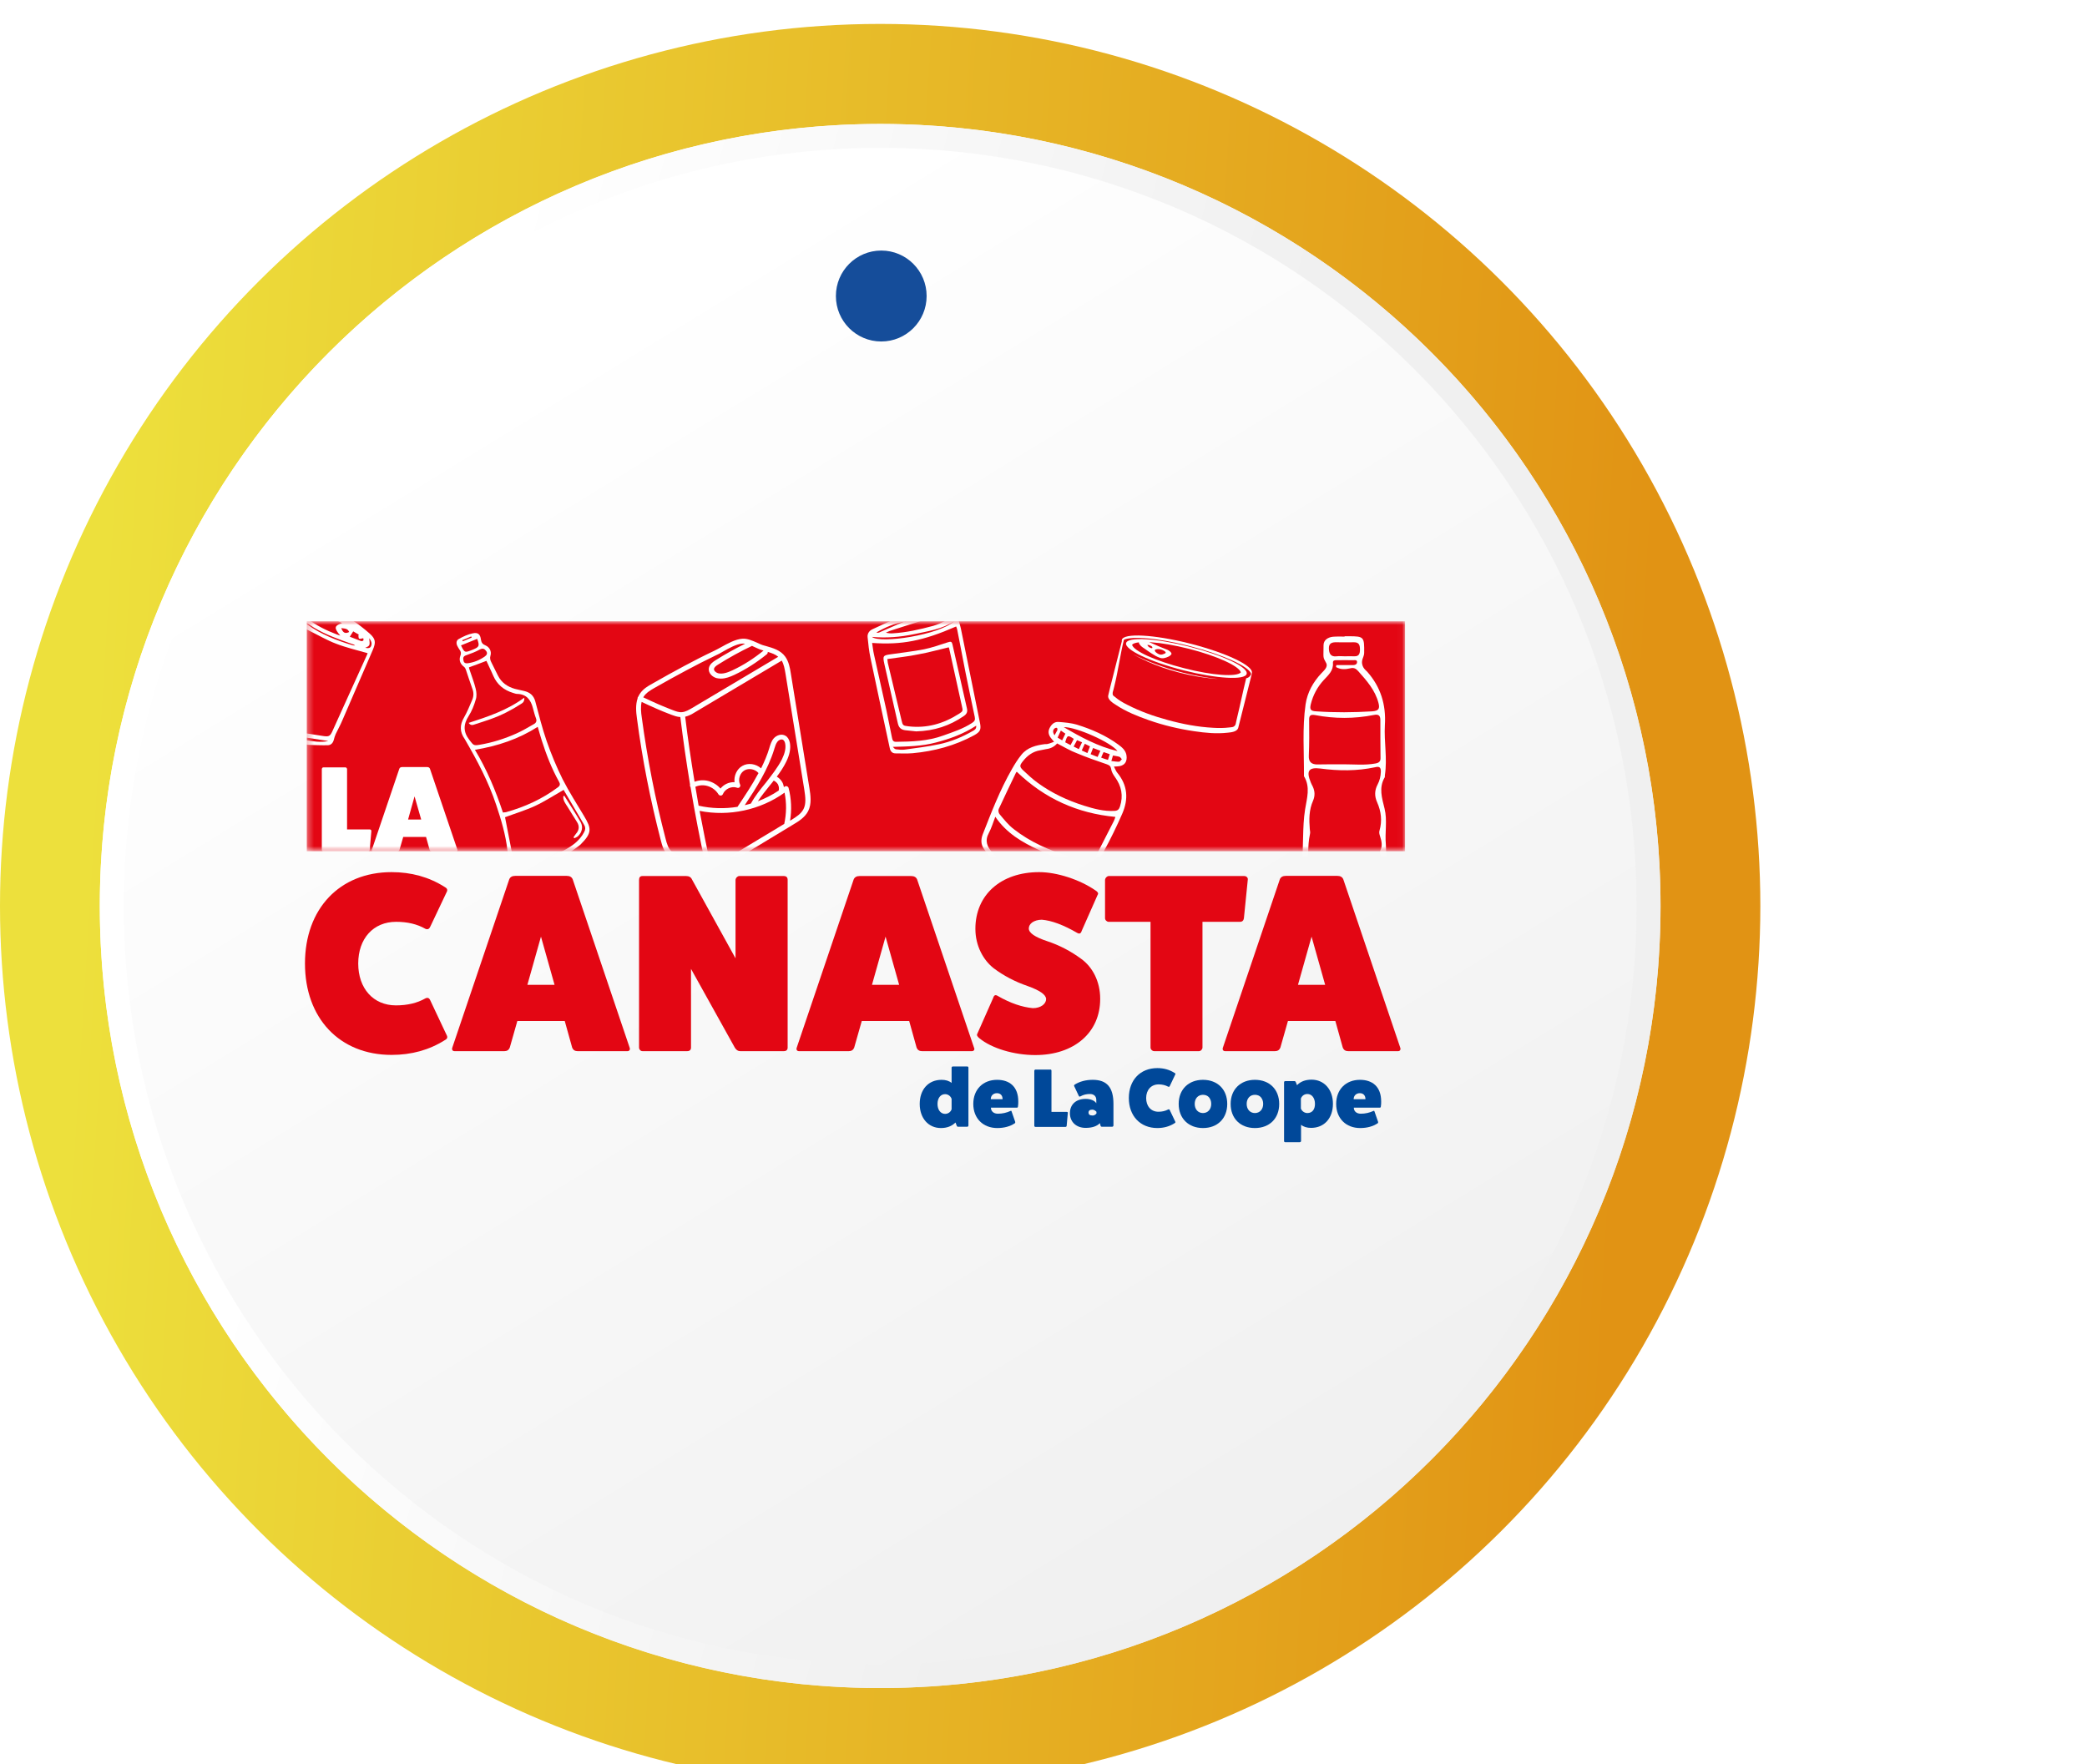 <svg width="349" height="295" viewBox="0 0 349 295" fill="none" xmlns="http://www.w3.org/2000/svg">
<g filter="url(#filter0_i_245_1301)">
<ellipse cx="147.187" cy="147.5" rx="147.5" ry="147.187" transform="rotate(-90 147.187 147.5)" fill="url(#paint0_linear_245_1301)"/>
</g>
<g filter="url(#filter1_d_245_1301)">
<ellipse cx="147.187" cy="147.5" rx="130.773" ry="130.496" transform="rotate(-90 147.187 147.5)" fill="url(#paint1_linear_245_1301)"/>
<path d="M147.187 18.727C218.149 18.727 275.683 76.376 275.683 147.5C275.683 218.623 218.149 276.273 147.187 276.273C76.225 276.273 18.691 218.623 18.691 147.5C18.691 76.376 76.225 18.727 147.187 18.727Z" stroke="url(#paint2_linear_245_1301)" stroke-width="4"/>
</g>
<path d="M148.887 49.5L151.922 49.5" stroke="#EDE03C" stroke-width="2"/>
<ellipse cx="147.369" cy="49.5" rx="7.587" ry="7.603" fill="#154D9A"/>
<g clip-path="url(#clip0_245_1301)">
<path d="M159.321 178.334H161.757C161.866 178.334 161.947 178.415 161.947 178.524V188.194C161.947 188.303 161.866 188.412 161.757 188.412H160.188C160.106 188.412 160.025 188.358 159.971 188.194L159.782 187.704C159.186 188.303 158.374 188.63 157.346 188.63C155.261 188.63 153.8 186.996 153.8 184.599C153.8 182.202 155.234 180.567 157.454 180.567C158.13 180.567 158.699 180.731 159.132 181.085V178.524C159.132 178.443 159.213 178.334 159.321 178.334ZM158.049 182.964C157.291 182.964 156.777 183.618 156.777 184.599C156.777 185.579 157.291 186.26 158.049 186.26C158.536 186.26 158.97 185.961 159.132 185.498V183.754C158.97 183.264 158.509 182.964 158.049 182.964Z" fill="#004899"/>
<path d="M169.688 187.84C168.903 188.358 167.929 188.63 166.765 188.63C164.41 188.63 162.759 187.023 162.759 184.599C162.759 182.174 164.383 180.567 166.738 180.567C168.822 180.567 170.283 181.711 170.283 184.19C170.283 184.462 170.283 184.735 170.229 185.035C170.229 185.171 170.148 185.225 170.013 185.225H165.709C165.709 185.824 166.169 186.233 166.873 186.233C167.631 186.233 168.335 186.07 168.984 185.77C169.011 185.77 169.038 185.743 169.065 185.743C169.119 185.743 169.147 185.77 169.174 185.879L169.769 187.595C169.796 187.731 169.769 187.786 169.688 187.84ZM165.682 183.809H167.658C167.658 183.182 167.306 182.801 166.711 182.801C166.115 182.801 165.682 183.209 165.682 183.809Z" fill="#004899"/>
<path d="M175.832 179.042V185.933H178.403C178.512 185.933 178.593 185.988 178.566 186.124L178.376 188.249C178.349 188.385 178.295 188.439 178.16 188.439H173.152C173.044 188.439 172.963 188.358 172.963 188.249V179.069C172.963 178.96 173.044 178.851 173.152 178.851H175.615C175.724 178.824 175.832 178.906 175.832 179.042Z" fill="#004899"/>
<path d="M179.73 181.357C180.569 180.84 181.57 180.567 182.734 180.567C185.116 180.567 186.198 181.847 186.198 184.599V188.194C186.198 188.303 186.117 188.412 185.982 188.412H184.25C184.141 188.412 184.033 188.331 184.033 188.194L183.925 187.813C183.438 188.331 182.626 188.603 181.543 188.603C179.946 188.603 178.89 187.568 178.918 186.097C178.945 184.653 179.973 183.754 181.543 183.754C182.355 183.754 183.059 184.027 183.329 184.49V183.918C183.329 183.318 182.923 182.937 182.274 182.937C181.678 182.937 181.191 183.046 180.65 183.346C180.542 183.4 180.46 183.373 180.406 183.264L179.621 181.602C179.594 181.521 179.621 181.439 179.73 181.357ZM183.356 186.206V185.906C183.14 185.688 182.896 185.552 182.68 185.552C182.22 185.552 182.03 185.743 182.03 186.042C182.03 186.342 182.22 186.533 182.68 186.533C182.896 186.56 183.14 186.451 183.356 186.206Z" fill="#004899"/>
<path d="M193.534 188.63C190.692 188.63 188.771 186.614 188.771 183.618C188.771 180.622 190.665 178.606 193.534 178.606C194.617 178.606 195.591 178.878 196.43 179.423C196.566 179.478 196.593 179.559 196.539 179.668L195.618 181.602C195.564 181.739 195.483 181.766 195.348 181.711C194.888 181.466 194.373 181.33 193.751 181.33C192.506 181.33 191.667 182.256 191.667 183.618C191.667 184.98 192.479 185.906 193.724 185.906C194.346 185.906 194.888 185.77 195.348 185.525C195.456 185.47 195.564 185.498 195.618 185.634L196.539 187.568C196.593 187.677 196.539 187.759 196.43 187.813C195.591 188.358 194.617 188.63 193.534 188.63Z" fill="#004899"/>
<path d="M197.106 184.599C197.106 182.174 198.758 180.567 201.166 180.567C203.602 180.567 205.226 182.174 205.226 184.599C205.226 187.023 203.602 188.63 201.166 188.63C198.758 188.63 197.106 187.023 197.106 184.599ZM202.168 183.482C201.924 183.209 201.572 183.073 201.166 183.073C200.354 183.073 199.786 183.673 199.786 184.599C199.786 185.498 200.354 186.124 201.166 186.124C201.978 186.124 202.547 185.498 202.547 184.599C202.547 184.136 202.412 183.781 202.168 183.482Z" fill="#004899"/>
<path d="M205.795 184.599C205.795 182.174 207.446 180.567 209.855 180.567C212.291 180.567 213.915 182.174 213.915 184.599C213.915 187.023 212.291 188.63 209.855 188.63C207.419 188.63 205.795 187.023 205.795 184.599ZM210.856 183.482C210.613 183.209 210.261 183.073 209.855 183.073C209.043 183.073 208.475 183.673 208.475 184.599C208.475 185.498 209.043 186.124 209.855 186.124C210.667 186.124 211.235 185.498 211.235 184.599C211.235 184.136 211.1 183.781 210.856 183.482Z" fill="#004899"/>
<path d="M216.703 180.976L216.893 181.466C217.461 180.867 218.273 180.54 219.329 180.54C221.413 180.54 222.902 182.174 222.902 184.571C222.902 186.969 221.467 188.603 219.248 188.603C218.571 188.603 218.003 188.439 217.57 188.085V190.809C217.57 190.891 217.461 191 217.353 191H214.917C214.809 191 214.728 190.918 214.728 190.809V180.976C214.728 180.867 214.809 180.785 214.917 180.785H216.487C216.568 180.758 216.622 180.84 216.703 180.976ZM218.625 186.124C219.437 186.124 219.897 185.525 219.897 184.599C219.897 183.618 219.383 182.937 218.625 182.937C218.138 182.937 217.705 183.237 217.542 183.7V185.361C217.705 185.824 218.165 186.124 218.625 186.124Z" fill="#004899"/>
<path d="M230.371 187.84C229.587 188.358 228.612 188.63 227.448 188.63C225.093 188.63 223.442 187.023 223.442 184.599C223.442 182.174 225.066 180.567 227.421 180.567C229.505 180.567 230.967 181.711 230.967 184.19C230.967 184.462 230.967 184.735 230.913 185.035C230.913 185.171 230.832 185.225 230.696 185.225H226.393C226.393 185.824 226.853 186.233 227.557 186.233C228.314 186.233 229.018 186.07 229.668 185.77C229.695 185.77 229.722 185.743 229.749 185.743C229.803 185.743 229.83 185.77 229.857 185.879L230.453 187.595C230.48 187.731 230.453 187.786 230.371 187.84ZM226.366 183.809H228.341C228.341 183.182 227.99 182.801 227.394 182.801C226.799 182.801 226.366 183.209 226.366 183.809Z" fill="#004899"/>
<path d="M65.481 176.4C56.792 176.4 51 170.271 51 161.118C51 151.966 56.792 145.837 65.481 145.837C68.783 145.837 71.733 146.654 74.359 148.315C74.738 148.506 74.873 148.778 74.738 149.078L71.95 154.962C71.787 155.343 71.517 155.479 71.138 155.316C69.757 154.526 68.133 154.145 66.239 154.145C62.422 154.145 59.905 156.95 59.905 161.118C59.905 165.286 62.422 168.119 66.212 168.119C68.106 168.119 69.757 167.737 71.138 166.947C71.517 166.757 71.787 166.893 71.95 167.274L74.738 173.185C74.873 173.485 74.765 173.757 74.359 173.948C71.76 175.582 68.81 176.4 65.481 176.4Z" fill="#E30613"/>
<path d="M104.944 175.773H96.581C96.148 175.773 95.85 175.582 95.688 175.201L94.442 170.734H86.512L85.24 175.201C85.077 175.582 84.78 175.773 84.347 175.773H76.01C75.685 175.773 75.523 175.528 75.631 175.201L85.159 147.035C85.321 146.654 85.646 146.463 86.16 146.463H94.767C95.281 146.463 95.606 146.654 95.769 147.035L105.296 175.201C105.405 175.473 105.269 175.773 104.944 175.773ZM88.19 164.686H92.737L90.464 156.624L88.19 164.686Z" fill="#E30613"/>
<path d="M123.621 146.49H131.064C131.497 146.49 131.714 146.708 131.714 147.144V175.174C131.714 175.555 131.497 175.773 131.064 175.773H123.783C123.404 175.773 123.133 175.582 122.89 175.201L115.555 162.017V175.174C115.555 175.555 115.338 175.773 114.905 175.773H107.435C107.11 175.773 106.866 175.473 106.866 175.174V147.144C106.866 146.708 107.056 146.49 107.435 146.49H114.743C115.203 146.49 115.555 146.681 115.717 147.062L122.998 160.246V147.144C123.025 146.79 123.35 146.49 123.621 146.49Z" fill="#E30613"/>
<path d="M162.542 175.773H154.178C153.745 175.773 153.448 175.582 153.285 175.201L152.04 170.734H144.11L142.837 175.201C142.675 175.582 142.377 175.773 141.944 175.773H133.608C133.283 175.773 133.12 175.528 133.229 175.201L142.756 147.062C142.919 146.681 143.243 146.49 143.758 146.49H152.365C152.879 146.49 153.204 146.681 153.366 147.062L162.894 175.228C163.029 175.473 162.867 175.773 162.542 175.773ZM145.815 164.686H150.362L148.088 156.623L145.815 164.686Z" fill="#E30613"/>
<path d="M163.11 155.316C163.11 149.65 167.36 145.837 173.775 145.837C176.752 145.837 180.595 147.09 183.221 148.915C183.6 149.16 183.735 149.405 183.546 149.65L180.893 155.643C180.758 156.106 180.514 156.215 180.135 155.997C177.835 154.662 175.859 153.927 174.208 153.791C172.909 153.818 172.042 154.444 172.042 155.262C172.042 155.997 173.071 156.705 175.128 157.386C177.185 158.067 179.107 159.075 180.866 160.383C182.653 161.69 183.979 164.06 183.979 167.002C184.006 172.668 179.621 176.427 173.125 176.427C169.579 176.427 165.844 175.31 163.787 173.621C163.408 173.321 163.3 173.076 163.435 172.858L166.088 166.866C166.223 166.403 166.467 166.294 166.846 166.539C168.984 167.765 170.933 168.418 172.719 168.582C174.045 168.582 174.939 167.874 174.939 167.056C174.911 166.321 173.883 165.613 171.826 164.877C169.769 164.169 167.874 163.188 166.169 161.908C164.464 160.573 163.11 158.203 163.11 155.316Z" fill="#E30613"/>
<path d="M185.414 146.49H208.068C208.447 146.49 208.718 146.79 208.664 147.09L208.014 153.545C207.96 153.927 207.744 154.145 207.365 154.145H201.085V175.174C201.085 175.446 200.815 175.773 200.49 175.773H193.019C192.695 175.773 192.397 175.473 192.397 175.174V154.145H185.386C185.116 154.145 184.791 153.872 184.791 153.545V147.144C184.818 146.79 185.143 146.49 185.414 146.49Z" fill="#E30613"/>
<path d="M233.809 175.773H225.445C225.012 175.773 224.714 175.582 224.552 175.201L223.307 170.734H215.376L214.104 175.201C213.942 175.582 213.644 175.773 213.211 175.773H204.874C204.549 175.773 204.387 175.528 204.495 175.201L214.023 147.035C214.185 146.654 214.51 146.463 215.024 146.463H223.632C224.146 146.463 224.471 146.654 224.633 147.035L234.161 175.201C234.269 175.473 234.133 175.773 233.809 175.773ZM217.054 164.686H221.602L219.328 156.624L217.054 164.686Z" fill="#E30613"/>
<mask id="mask0_245_1301" style="mask-type:luminance" maskUnits="userSpaceOnUse" x="51" y="103" width="184" height="40">
<path d="M234.973 103.887H51.298V142.35H234.973V103.887Z" fill="white"/>
</mask>
<g mask="url(#mask0_245_1301)">
<path d="M234.973 103.887H51.298V142.35H234.973V103.887Z" fill="#E30613"/>
</g>
<mask id="mask1_245_1301" style="mask-type:luminance" maskUnits="userSpaceOnUse" x="51" y="103" width="184" height="40">
<path d="M234.973 103.887H51.298V142.35H234.973V103.887Z" fill="white"/>
</mask>
<g mask="url(#mask1_245_1301)">
<path d="M224.85 106.393C225.093 106.393 225.31 106.393 225.554 106.393C228.098 106.393 228.152 106.502 228.125 109.172C228.125 109.962 227.394 110.479 227.99 111.596C228.152 111.896 228.423 112.114 228.639 112.332C230.859 114.838 231.806 117.807 231.589 121.239C231.427 124.018 232.022 126.823 231.589 129.629C231.562 129.738 231.616 129.901 231.562 129.983C230.534 131.726 231.102 133.443 231.535 135.213C232.022 137.174 231.562 139.217 231.752 141.233C231.806 141.887 231.752 142.568 231.887 143.249C232.185 144.556 232.05 145.837 231.644 147.09C231.21 148.37 230.344 149.16 229.126 149.541C226.149 150.44 223.172 150.222 220.248 149.432C218.489 148.969 217.379 147.171 217.677 144.693C218.029 141.587 217.758 138.427 218.245 135.349C218.543 133.47 219.166 131.617 218.056 129.792C218.083 125.788 217.758 121.757 218.327 117.78C218.624 115.764 219.599 114.048 220.952 112.604C221.385 112.141 222.143 111.515 221.764 110.861C221.169 109.798 221.331 110.044 221.331 107.892C221.331 106.993 222.116 106.557 222.901 106.475C223.551 106.421 224.2 106.448 224.85 106.448C224.85 106.421 224.85 106.393 224.85 106.393ZM224.985 149.405C226.42 149.487 227.746 149.378 229.072 148.969C230.182 148.642 230.859 147.907 231.048 146.817C231.265 145.646 231.319 144.447 230.94 143.276C230.832 142.922 230.642 142.595 230.832 142.214C231.238 141.397 231.021 140.607 230.777 139.817C230.669 139.49 230.588 139.19 230.696 138.863C231.156 137.256 230.967 135.676 230.29 134.151C229.83 133.116 229.857 132.162 230.371 131.182C230.723 130.528 230.886 129.82 230.913 129.057C230.94 128.267 230.615 128.131 229.965 128.294C226.934 128.948 223.875 128.921 220.79 128.512C218.841 128.267 218.408 128.921 219.193 130.827C219.274 131.045 219.409 131.291 219.518 131.508C219.897 132.298 219.924 133.088 219.572 133.906C218.895 135.431 218.895 137.038 219.03 138.645C219.057 138.918 219.139 139.217 219.057 139.49C218.597 141.56 218.895 143.712 218.516 145.782C218.462 146.054 218.543 146.354 218.597 146.627C218.949 148.288 219.545 148.887 221.196 149.133C222.441 149.296 223.74 149.541 224.985 149.405ZM224.633 127.804C226.42 127.804 228.233 127.995 230.02 127.668C230.615 127.559 230.886 127.314 230.859 126.714C230.832 124.617 230.832 122.519 230.832 120.422C230.832 119.714 230.588 119.387 229.776 119.55C226.501 120.204 223.199 120.204 219.924 119.577C219.166 119.441 218.895 119.632 218.922 120.422C218.949 122.41 218.949 124.372 218.868 126.36C218.814 127.395 219.301 127.804 220.221 127.831C221.683 127.804 223.172 127.804 224.633 127.804ZM223.415 111.542C223.442 111.433 223.442 111.324 223.469 111.215C224.417 111.215 225.337 111.215 226.284 111.215C226.582 111.215 226.907 111.106 226.934 110.752C226.961 110.289 226.555 110.398 226.311 110.398C225.364 110.37 224.417 110.398 223.469 110.398C223.172 110.398 222.874 110.425 222.901 110.861C223.009 112.141 222.143 112.877 221.385 113.694C220.303 114.865 219.572 116.227 219.193 117.78C218.976 118.679 219.22 118.897 220.113 118.951C223.226 119.169 226.338 119.142 229.451 118.951C230.561 118.869 230.777 118.515 230.507 117.507C229.938 115.383 228.558 113.83 227.15 112.25C226.744 111.787 226.393 111.596 225.77 111.76C224.958 111.95 224.146 111.978 223.415 111.542ZM224.877 109.744C225.418 109.744 225.932 109.717 226.474 109.744C227.259 109.771 227.421 109.308 227.421 108.627C227.421 107.946 227.313 107.401 226.447 107.401C225.472 107.401 224.498 107.429 223.524 107.401C222.766 107.374 222.197 107.538 222.224 108.436C222.251 109.281 222.522 109.88 223.551 109.744C223.984 109.689 224.444 109.744 224.877 109.744Z" fill="white"/>
</g>
<mask id="mask2_245_1301" style="mask-type:luminance" maskUnits="userSpaceOnUse" x="51" y="103" width="184" height="40">
<path d="M234.973 103.887H51.298V142.35H234.973V103.887Z" fill="white"/>
</mask>
<g mask="url(#mask2_245_1301)">
<path d="M58.038 128.594V138.7H61.827C62.017 138.7 62.098 138.809 62.098 138.999L61.827 142.105C61.8 142.295 61.692 142.404 61.502 142.404H54.113C53.951 142.404 53.815 142.268 53.815 142.105V128.621C53.815 128.458 53.951 128.294 54.113 128.321H57.713C57.875 128.294 58.011 128.43 58.038 128.594Z" fill="white"/>
<path d="M76.308 142.377H72.275C72.058 142.377 71.923 142.295 71.842 142.105L71.246 139.953H67.43L66.807 142.105C66.726 142.295 66.591 142.377 66.374 142.377H62.368C62.206 142.377 62.125 142.268 62.179 142.105L66.78 128.539C66.861 128.349 67.024 128.267 67.267 128.267H71.409C71.652 128.267 71.815 128.349 71.896 128.539L76.497 142.105C76.524 142.241 76.47 142.377 76.308 142.377ZM68.242 137.038H70.434L69.324 133.17L68.242 137.038Z" fill="white"/>
</g>
<mask id="mask3_245_1301" style="mask-type:luminance" maskUnits="userSpaceOnUse" x="51" y="103" width="184" height="40">
<path d="M234.973 103.887H51.298V142.35H234.973V103.887Z" fill="white"/>
</mask>
<g mask="url(#mask3_245_1301)">
<path d="M51 122.601C52.056 122.765 53.084 122.928 54.14 123.091C54.979 123.2 55.195 123.091 55.547 122.356C56.44 120.422 57.279 118.488 58.173 116.554C59.255 114.157 60.338 111.787 61.421 109.39C61.448 109.308 61.475 109.226 61.475 109.226C59.688 108.709 57.902 108.3 56.224 107.647C54.681 107.074 53.274 106.23 51.812 105.522C51.541 105.386 51.271 105.249 51 105.113C51 104.841 51 104.541 51 104.269C51.135 104.323 51.271 104.35 51.379 104.432C53.68 106.067 56.278 107.102 58.958 107.892C59.093 107.919 59.228 107.919 59.364 107.946C59.255 107.81 59.12 107.755 58.985 107.728C56.738 106.938 54.465 106.148 52.407 104.895C51.947 104.568 51.487 104.269 51 103.996C51 103.751 51 103.533 51 103.288C51.108 103.315 51.244 103.315 51.325 103.397C52.84 104.568 54.546 105.413 56.332 106.094C56.495 106.148 56.63 106.203 56.901 106.285C55.818 105.004 55.872 104.65 57.198 104.187C56.765 103.996 56.386 103.751 56.007 103.642C54.356 103.152 52.678 102.716 51 102.28C51 102.09 51 101.899 51 101.708C51.271 101.708 51.541 101.708 51.839 101.735C52.326 101.872 52.813 102.008 53.274 102.144C53.274 102.09 53.301 102.035 53.301 101.953C52.813 101.872 52.326 101.817 51.812 101.735C51.541 101.681 51.271 101.627 51 101.572C51 101.381 51 101.191 51 101C51.568 101.054 52.191 101.027 52.732 101.191C54.816 101.763 56.873 102.471 58.741 103.615C59.824 104.269 60.825 105.086 61.773 105.903C62.828 106.829 62.882 107.401 62.341 108.682C60.636 112.604 58.958 116.527 57.252 120.449C56.928 121.239 56.495 121.975 56.143 122.737C56.007 123.037 55.899 123.391 55.818 123.718C55.683 124.235 55.358 124.59 54.843 124.617C53.788 124.644 52.732 124.59 51.704 124.562C51.46 124.562 51.244 124.481 51 124.453C51 124.208 51 123.99 51 123.745C52.326 123.963 53.626 124.208 54.898 123.909C53.626 123.718 52.326 123.527 51 123.309C51 123.064 51 122.846 51 122.601ZM59.932 106.23C59.959 106.203 59.986 106.148 60.013 106.121C59.688 105.93 59.364 105.767 59.066 105.576C58.876 105.903 58.687 106.148 58.498 106.475C59.12 106.72 59.743 106.966 60.338 107.183C60.473 107.238 60.717 107.183 60.771 107.074C60.825 106.966 60.744 106.775 60.744 106.72C60.446 106.775 60.176 106.884 60.067 106.802C59.932 106.72 59.959 106.421 59.932 106.23ZM57.063 105.031C57.361 105.821 57.713 106.012 58.389 105.685C58.146 105.059 57.604 105.113 57.063 105.031ZM61.069 108.327C61.529 108.409 61.908 108.436 62.07 108.001C62.233 107.565 62.097 107.183 61.745 106.72C61.881 107.946 61.881 107.973 61.069 108.327Z" fill="white"/>
</g>
<mask id="mask4_245_1301" style="mask-type:luminance" maskUnits="userSpaceOnUse" x="51" y="103" width="184" height="40">
<path d="M234.973 103.887H51.298V142.35H234.973V103.887Z" fill="white"/>
</mask>
<g mask="url(#mask4_245_1301)">
<path d="M176.266 124.045C176.022 123.745 175.941 123.663 175.86 123.554C175.426 123.064 175.21 122.519 175.454 121.893C175.751 121.212 176.238 120.667 177.023 120.722C178.052 120.803 179.108 120.885 180.109 121.185C182.572 121.947 184.927 122.982 187.011 124.508C187.606 124.944 188.202 125.434 188.364 126.224C188.581 127.395 188.012 128.131 186.822 128.158C186.713 128.158 186.578 128.158 186.28 128.185C186.497 128.594 186.605 128.948 186.822 129.193C188.581 131.318 188.743 133.606 187.661 136.085C185.793 140.361 183.601 144.447 180.921 148.261C180.677 148.615 180.136 148.86 179.703 148.996C178.566 149.35 177.375 149.323 176.238 149.051C172.395 148.152 168.93 146.49 165.98 143.794C165.412 143.276 164.979 142.568 164.519 141.914C164.004 141.179 164.031 140.334 164.329 139.544C165.791 135.812 167.225 132.081 169.228 128.594C169.688 127.777 170.203 126.959 170.798 126.224C171.799 124.971 173.261 124.617 174.777 124.426C175.237 124.481 175.67 124.235 176.266 124.045ZM170.04 129.057C170.013 129.084 169.932 129.139 169.905 129.193C168.93 131.209 167.956 133.252 167.009 135.295C166.9 135.513 166.982 135.976 167.171 136.166C167.902 137.038 168.633 137.964 169.526 138.645C172.314 140.824 175.508 142.214 178.864 143.222C180.028 143.576 181.192 143.657 182.41 143.521C182.87 143.467 183.195 143.303 183.411 142.867C184.358 140.988 185.333 139.136 186.28 137.256C186.388 137.038 186.443 136.82 186.524 136.602C180.136 136.003 174.669 133.524 170.04 129.057ZM176.78 124.317C176.293 124.889 175.643 125.189 174.912 125.271C174.587 125.325 174.29 125.407 173.965 125.461C172.72 125.652 171.772 126.36 171.015 127.341C170.5 127.995 170.473 128.212 171.096 128.812C171.881 129.547 172.666 130.283 173.532 130.909C175.887 132.625 178.512 133.851 181.273 134.723C182.924 135.24 184.602 135.703 186.388 135.594C186.903 135.567 187.119 135.349 187.282 134.886C187.877 133.061 187.552 131.454 186.443 129.929C186.172 129.547 185.874 129.084 185.82 128.594C185.739 128.104 185.522 127.967 185.089 127.804C183.411 127.232 181.76 126.66 180.136 125.979C178.972 125.543 177.944 124.916 176.78 124.317ZM166.44 136.575C166.061 137.583 165.791 138.482 165.358 139.299C164.654 140.579 165.06 141.587 165.926 142.541C166.143 142.786 166.359 143.004 166.603 143.222C169.12 145.482 172.07 146.953 175.264 147.907C176.32 148.206 177.456 148.261 178.566 148.343C179.459 148.397 180.217 148.097 180.704 147.199C181.192 146.272 181.814 145.455 182.491 144.42C179.189 144.638 176.428 143.412 173.721 142.132C170.933 140.852 168.308 139.326 166.44 136.575ZM177.89 121.593C180.732 123.255 183.628 124.835 186.876 125.597C185.82 124.154 179.974 121.539 177.89 121.593ZM182.383 126.115C182.789 126.278 183.14 126.415 183.546 126.578C183.709 126.224 183.844 125.897 184.007 125.543C183.546 125.38 183.195 125.243 182.789 125.08C182.626 125.461 182.518 125.761 182.383 126.115ZM185.847 127.259C186.361 127.314 186.767 127.395 187.146 127.368C187.309 127.368 187.444 127.096 187.606 126.959C187.471 126.823 187.363 126.605 187.2 126.551C186.849 126.442 186.497 126.415 186.118 126.333C186.037 126.633 185.955 126.85 185.847 127.259ZM179.568 123.554C178.566 122.874 178.458 122.928 178.133 124.127C178.404 124.263 178.702 124.426 179.026 124.59C179.243 124.208 179.378 123.909 179.568 123.554ZM181.841 125.924C182.004 125.516 182.139 125.189 182.274 124.808C181.95 124.644 181.706 124.535 181.408 124.372C181.219 124.78 181.056 125.107 180.894 125.489C181.219 125.652 181.462 125.761 181.841 125.924ZM179.541 124.835C179.838 124.998 180.109 125.107 180.407 125.271C180.596 124.862 180.759 124.508 180.948 124.127C180.623 123.99 180.38 123.881 180.109 123.772C179.92 124.127 179.757 124.426 179.541 124.835ZM177.619 123.8C177.808 123.391 177.971 123.064 178.16 122.683C177.917 122.519 177.7 122.356 177.402 122.165C177.213 122.601 177.05 122.955 176.861 123.337C177.132 123.5 177.321 123.636 177.619 123.8ZM185.279 127.068C185.387 126.714 185.468 126.442 185.576 126.115C185.198 125.979 184.9 125.87 184.548 125.761C184.386 126.088 184.277 126.36 184.142 126.687C184.521 126.85 184.846 126.932 185.279 127.068ZM176.347 122.955C176.509 122.656 176.644 122.41 176.78 122.165C176.807 122.111 176.834 122.084 176.834 122.029C176.834 121.92 176.807 121.757 176.753 121.729C176.672 121.675 176.509 121.702 176.428 121.757C176.049 122.002 175.995 122.438 176.347 122.955Z" fill="white"/>
</g>
<mask id="mask5_245_1301" style="mask-type:luminance" maskUnits="userSpaceOnUse" x="51" y="103" width="184" height="40">
<path d="M234.973 103.887H51.298V142.35H234.973V103.887Z" fill="white"/>
</mask>
<g mask="url(#mask5_245_1301)">
<path d="M96.689 141.533C94.063 143.576 91.113 144.774 87.757 144.856C86.079 144.91 85.05 144.039 84.861 142.214C84.563 139.599 83.805 137.065 82.966 134.559C81.694 130.746 79.826 127.232 77.823 123.772C77.796 123.718 77.742 123.636 77.715 123.582C76.876 122.41 76.849 121.239 77.607 119.959C78.148 119.033 78.527 118.025 78.96 117.044C79.231 116.418 79.231 115.791 78.987 115.165C78.608 114.102 78.256 113.04 77.904 111.978C77.85 111.814 77.742 111.624 77.607 111.515C76.957 111.024 76.713 110.398 76.984 109.662C77.147 109.281 77.092 108.981 76.876 108.682C76.713 108.464 76.605 108.246 76.47 108.001C76.253 107.565 76.308 107.074 76.713 106.857C77.444 106.448 78.229 106.067 79.068 105.903C79.934 105.712 80.313 106.067 80.422 106.938C80.503 107.456 80.692 107.728 81.18 107.919C81.883 108.219 82.235 108.954 82.019 109.635C81.883 110.071 81.992 110.425 82.181 110.779C82.533 111.515 82.912 112.223 83.264 112.958C83.859 114.157 84.861 114.838 86.106 115.192C86.62 115.328 87.134 115.41 87.648 115.546C88.596 115.764 89.245 116.281 89.516 117.289C90.112 119.496 90.653 121.729 91.411 123.909C92.169 126.088 93.062 128.24 94.09 130.31C95.173 132.435 96.472 134.45 97.69 136.493C98.908 138.536 99.044 139.272 97.068 141.233C96.932 141.369 96.797 141.451 96.689 141.533ZM84.103 135.867C84.346 135.84 84.482 135.84 84.617 135.812C87.757 134.941 90.68 133.606 93.305 131.645C93.711 131.345 93.684 131.073 93.468 130.691C92.25 128.512 91.357 126.197 90.599 123.827C90.355 123.091 90.166 122.329 89.922 121.539C86.728 123.582 83.237 124.753 79.42 125.38C81.423 128.703 82.885 132.189 84.103 135.867ZM84.455 136.657C84.834 138.645 85.24 140.688 85.645 142.758C85.754 143.249 86.024 143.657 86.512 143.794C86.891 143.903 87.297 144.012 87.703 144.012C90.03 144.039 92.141 143.303 94.171 142.268C95.606 141.533 96.905 140.634 97.69 139.136C97.907 138.727 97.934 138.373 97.717 137.992C97.203 137.12 96.716 136.248 96.202 135.404C95.552 134.287 94.875 133.143 94.253 132.081C92.629 133.007 91.14 133.987 89.516 134.75C87.865 135.513 86.133 136.03 84.455 136.657ZM78.419 111.596C78.446 111.651 78.446 111.787 78.5 111.923C78.852 113.013 79.285 114.075 79.555 115.192C79.691 115.764 79.745 116.445 79.555 116.99C79.285 117.943 78.906 118.897 78.365 119.741C77.471 121.157 77.444 122.383 78.5 123.745C79.177 124.59 79.15 124.726 80.232 124.535C82.343 124.181 84.4 123.527 86.349 122.656C87.351 122.22 88.271 121.648 89.245 121.103C89.651 120.885 89.814 120.585 89.624 120.095C89.408 119.55 89.272 118.951 89.11 118.379C88.758 117.017 88.027 116.064 86.485 116.036C86.241 116.036 86.024 115.927 85.808 115.873C84.265 115.41 83.128 114.484 82.479 112.985C82.127 112.141 81.694 111.324 81.342 110.507C80.368 110.888 79.393 111.242 78.419 111.596ZM81.044 109.798C81.396 109.553 81.585 109.254 81.288 108.845C81.017 108.491 80.746 108.355 80.259 108.6C79.528 109.008 78.716 109.308 77.931 109.581C77.471 109.744 77.417 109.989 77.498 110.398C77.552 110.806 77.769 110.943 78.175 110.915C79.231 110.779 80.178 110.398 81.044 109.798ZM79.799 106.829C78.879 107.211 77.986 107.565 77.092 107.919C77.688 109.172 77.715 109.172 79.014 108.654C80.151 108.191 80.232 108.028 79.799 106.829ZM77.309 107.047C77.336 107.102 77.363 107.156 77.39 107.238C77.877 107.02 78.392 106.829 78.879 106.611C78.852 106.557 78.825 106.502 78.798 106.421C78.338 106.639 77.823 106.829 77.309 107.047Z" fill="white"/>
<path d="M94.361 133.061C95.281 134.532 96.229 135.976 97.095 137.474C97.555 138.291 97.311 139.217 96.662 139.817C96.499 139.98 96.256 140.062 96.039 140.171C95.985 140.116 95.958 140.062 95.904 140.007C96.039 139.817 96.175 139.599 96.31 139.435C96.851 138.836 96.933 138.155 96.499 137.474C95.985 136.63 95.444 135.812 94.957 134.995C94.605 134.423 94.145 133.906 94.199 133.17C94.253 133.116 94.307 133.088 94.361 133.061Z" fill="white"/>
<path d="M78.364 120.885C81.639 119.823 84.833 118.76 87.675 116.663C87.729 117.317 87.432 117.535 87.107 117.725C85.51 118.76 83.805 119.632 82.018 120.258C81.152 120.558 80.259 120.858 79.393 121.13C79.068 121.239 78.743 121.375 78.364 120.885Z" fill="white"/>
</g>
<mask id="mask6_245_1301" style="mask-type:luminance" maskUnits="userSpaceOnUse" x="51" y="103" width="184" height="40">
<path d="M234.973 103.887H51.298V142.35H234.973V103.887Z" fill="white"/>
</mask>
<g mask="url(#mask6_245_1301)">
<path d="M160.268 103.615C160.404 104.133 160.593 104.65 160.702 105.195C161.757 110.398 162.813 115.628 163.868 120.831C164.112 122.002 163.922 122.383 162.894 122.955C159.673 124.699 156.208 125.625 152.609 125.952C151.661 126.033 150.687 125.979 149.739 125.979C149.198 125.979 148.9 125.625 148.792 125.107C147.709 120.095 146.627 115.083 145.571 110.044C145.328 108.9 145.192 107.701 145.084 106.53C145.03 105.958 145.355 105.467 145.896 105.222C146.87 104.759 147.872 104.323 148.846 103.86C148.982 103.806 149.144 103.697 149.279 103.642C150.037 103.642 150.795 103.642 151.526 103.642C151.445 103.751 151.336 103.833 151.255 103.942C149.577 104.242 148.034 104.895 146.546 105.767C146.708 105.821 146.87 105.821 147.006 105.767C147.899 105.386 148.765 105.004 149.631 104.623C150.173 104.378 150.714 104.16 151.228 103.942C151.499 103.86 151.797 103.751 152.067 103.67C152.825 103.67 153.583 103.67 154.314 103.67C154.205 103.724 154.124 103.806 154.016 103.833C152.338 104.378 150.66 104.895 148.982 105.44C148.684 105.522 148.413 105.685 148.143 105.794C148.576 105.903 148.955 105.93 149.306 105.903C151.607 105.767 153.854 105.249 156.073 104.65C156.885 104.432 157.616 104.024 158.401 103.67C159.05 103.615 159.673 103.615 160.268 103.615ZM145.842 107.51C145.95 108.191 146.004 108.791 146.14 109.39C146.843 112.55 147.547 115.709 148.251 118.869C148.576 120.367 148.846 121.893 149.171 123.391C149.252 123.745 149.333 124.045 149.821 124.045C152.473 124.018 155.153 123.936 157.697 123.01C159.375 122.41 161.08 121.866 162.596 120.858C162.975 120.613 163.11 120.367 163.002 119.877C162.461 117.398 161.974 114.92 161.459 112.441C160.999 110.071 160.539 107.701 160.079 105.331C160.052 105.14 159.971 104.95 159.89 104.759C154.341 107.183 150.795 107.864 145.842 107.51ZM163.246 121.348C161.108 122.737 158.834 123.554 156.533 124.154C154.205 124.78 151.769 124.835 149.306 124.889C149.469 125.08 149.631 125.271 149.848 125.298C150.308 125.352 150.795 125.407 151.255 125.352C153.177 125.08 155.126 124.862 157.02 124.453C158.996 124.045 160.891 123.255 162.65 122.247C162.948 122.084 163.3 121.92 163.246 121.348ZM159.592 103.86C157.535 105.222 155.18 105.549 152.879 106.039C150.551 106.53 148.197 106.72 145.815 106.502C147.249 107.674 157.075 106.176 159.592 103.86Z" fill="white"/>
<path d="M153.204 122.301C152.744 122.247 152.068 122.192 151.391 122.111C150.714 122.029 150.308 121.702 150.146 120.967C149.415 117.671 148.63 114.375 147.899 111.079C147.575 109.635 147.656 109.581 149.09 109.39C150.904 109.117 152.717 108.927 154.531 108.573C155.857 108.3 157.156 107.837 158.428 107.429C159.024 107.238 159.159 107.238 159.294 107.837C160.106 111.378 160.891 114.947 161.703 118.488C161.839 119.06 161.622 119.441 161.162 119.741C158.834 121.348 156.263 122.22 153.204 122.301ZM148.387 110.207C148.414 110.452 148.441 110.67 148.468 110.861C149.226 114.021 149.983 117.208 150.741 120.367C150.958 121.321 150.985 121.348 151.932 121.457C154.991 121.811 157.752 121.021 160.323 119.387C161.054 118.924 161.054 118.896 160.837 117.998C160.134 114.811 159.43 111.623 158.726 108.436C158.699 108.327 158.645 108.246 158.645 108.246C156.913 108.654 155.261 109.117 153.583 109.417C151.932 109.771 150.2 109.935 148.387 110.207Z" fill="white"/>
</g>
<mask id="mask7_245_1301" style="mask-type:luminance" maskUnits="userSpaceOnUse" x="51" y="103" width="184" height="40">
<path d="M234.973 103.887H51.298V142.35H234.973V103.887Z" fill="white"/>
</mask>
<g mask="url(#mask7_245_1301)">
<path d="M117.368 145.428L113.389 143.903C112.847 143.685 112.225 143.439 111.711 143.004C111.007 142.35 110.736 141.451 110.493 140.47C108.76 133.797 107.407 126.959 106.514 120.122C106.351 119.005 106.27 117.834 106.622 116.799C106.622 116.745 106.622 116.663 106.649 116.608C106.676 116.581 106.703 116.527 106.73 116.499C106.812 116.336 106.893 116.173 107.001 116.009C107.542 115.192 108.381 114.702 109.085 114.32C110.845 113.312 112.658 112.304 114.444 111.351C116.068 110.479 117.719 109.635 119.398 108.845C119.75 108.682 120.128 108.464 120.534 108.246C121.671 107.619 122.97 106.884 124.161 106.802C124.973 106.748 125.812 107.129 126.624 107.483C127.03 107.674 127.436 107.864 127.788 107.946L128.086 108.028C129.223 108.355 130.522 108.709 131.307 109.798C131.902 110.616 132.092 111.651 132.227 112.495L135.367 131.863C135.529 132.925 135.773 134.396 135.151 135.622C134.609 136.684 133.554 137.338 132.687 137.855L120.724 145.101C120.237 145.401 119.614 145.782 118.91 145.809C118.883 145.809 118.856 145.809 118.829 145.809C118.261 145.782 117.774 145.591 117.368 145.428ZM131.145 137.774C131.524 136.058 131.551 134.26 131.199 132.544C127.139 135.458 121.888 136.575 116.989 135.594C117.557 138.645 118.18 141.696 118.829 144.72C118.856 144.801 118.829 144.883 118.802 144.938C119.289 144.91 119.777 144.611 120.21 144.366L131.145 137.774ZM123.701 131.617C123.593 131.754 123.404 131.781 123.268 131.726C122.375 131.4 121.265 131.89 120.886 132.789C120.832 132.925 120.697 133.034 120.534 133.034H120.507C120.372 133.034 120.237 132.952 120.156 132.843C119.75 132.162 119.073 131.645 118.288 131.427C117.638 131.236 116.907 131.291 116.285 131.563C116.474 132.625 116.637 133.66 116.826 134.723C118.965 135.213 121.211 135.268 123.349 134.913C123.349 134.913 123.349 134.913 123.349 134.886C124.567 133.061 125.812 131.209 126.841 129.275C126.3 128.621 125.244 128.403 124.513 128.812C123.728 129.248 123.376 130.364 123.755 131.182C123.837 131.318 123.81 131.481 123.701 131.617ZM129.385 130.528C129.169 130.8 128.952 131.1 128.709 131.372C128.032 132.217 127.328 133.088 126.733 133.987C127.951 133.524 129.142 132.925 130.224 132.189C130.306 131.835 130.251 131.481 130.089 131.154C129.927 130.882 129.683 130.664 129.385 130.528ZM130.766 126.959C131.253 125.952 131.442 125.107 131.307 124.372C131.28 124.181 131.172 123.854 130.955 123.718C130.684 123.554 130.251 123.718 130.035 123.99C129.764 124.317 129.629 124.753 129.494 125.189L129.466 125.298C128.411 128.703 126.489 131.726 124.54 134.641C124.892 134.559 125.217 134.478 125.569 134.369C126.273 133.088 127.193 131.944 128.113 130.827C129.033 129.629 130.062 128.349 130.766 126.959ZM130.712 110.452C130.684 110.479 130.684 110.479 130.657 110.507L116.15 119.142C115.717 119.414 115.175 119.714 114.58 119.85C115.013 123.473 115.554 127.096 116.15 130.719C116.907 130.446 117.719 130.392 118.504 130.61C119.262 130.827 119.966 131.263 120.48 131.863C121.049 131.154 121.942 130.746 122.835 130.8C122.7 129.738 123.214 128.594 124.134 128.076C125.109 127.504 126.435 127.722 127.274 128.485C127.815 127.395 128.303 126.251 128.654 125.08L128.682 124.971C128.844 124.481 129.006 123.909 129.385 123.473C129.845 122.955 130.684 122.628 131.361 123.037C131.74 123.255 131.984 123.691 132.092 124.235C132.254 125.134 132.065 126.17 131.496 127.341C131.063 128.24 130.495 129.084 129.9 129.874C130.278 130.092 130.603 130.419 130.82 130.8C130.955 131.045 131.036 131.345 131.09 131.617C131.145 131.59 131.172 131.563 131.226 131.536C131.334 131.454 131.469 131.427 131.605 131.481C131.74 131.536 131.848 131.645 131.875 131.781C132.336 133.551 132.417 135.431 132.119 137.229L132.227 137.174C133.202 136.575 133.96 136.085 134.366 135.295C134.826 134.396 134.69 133.279 134.501 132.053L131.361 112.686C131.226 111.896 131.09 111.079 130.712 110.452ZM126.218 108.219C126.056 108.137 125.894 108.082 125.758 108.001C123.81 108.927 121.888 109.989 120.074 111.133C119.722 111.351 119.425 111.596 119.398 111.869C119.371 112.168 119.722 112.468 120.074 112.577C120.832 112.768 121.671 112.468 122.483 112.087C124.351 111.215 126.083 110.098 127.68 108.791L127.518 108.736C127.085 108.627 126.652 108.409 126.218 108.219ZM107.651 116.472C107.624 116.527 107.597 116.554 107.569 116.608C109.166 117.371 110.817 118.107 112.469 118.733C113.037 118.951 113.551 119.142 114.065 119.087C114.634 119.033 115.202 118.706 115.717 118.406L130.143 109.826C129.656 109.417 129.033 109.199 128.384 109.008C128.411 109.145 128.357 109.281 128.248 109.39C126.57 110.752 124.757 111.923 122.808 112.849C122.104 113.176 121.346 113.476 120.562 113.476C120.318 113.476 120.074 113.449 119.831 113.394C119.127 113.203 118.45 112.577 118.532 111.787C118.613 111.079 119.289 110.643 119.587 110.452C121.211 109.417 122.889 108.491 124.594 107.647C124.486 107.619 124.351 107.619 124.243 107.619C124.188 107.619 124.161 107.619 124.134 107.619C123.133 107.701 121.915 108.382 120.859 108.981C120.453 109.226 120.047 109.444 119.668 109.608C118.017 110.398 116.366 111.242 114.742 112.114C112.956 113.067 111.169 114.048 109.41 115.056C108.842 115.383 108.084 115.818 107.651 116.472ZM113.687 143.113L117.665 144.638C117.774 144.693 117.882 144.72 118.017 144.774C117.07 140.416 116.204 136.003 115.473 131.59C115.446 131.563 115.446 131.563 115.419 131.536C115.365 131.427 115.365 131.291 115.392 131.182C114.769 127.423 114.228 123.663 113.768 119.904C113.226 119.877 112.712 119.686 112.198 119.496C110.547 118.869 108.896 118.134 107.299 117.371C107.109 118.188 107.191 119.114 107.326 120.013C108.246 126.823 109.572 133.633 111.305 140.252C111.521 141.124 111.765 141.887 112.306 142.377C112.658 142.731 113.172 142.922 113.687 143.113Z" fill="white"/>
</g>
<mask id="mask8_245_1301" style="mask-type:luminance" maskUnits="userSpaceOnUse" x="51" y="103" width="184" height="40">
<path d="M234.973 103.887H51.298V142.35H234.973V103.887Z" fill="white"/>
</mask>
<g mask="url(#mask8_245_1301)">
<path d="M198.893 108.137C193.317 106.72 188.581 106.448 188.31 107.538C188.039 108.627 192.343 110.67 197.892 112.087C203.467 113.503 208.204 113.775 208.475 112.686C208.772 111.569 204.469 109.553 198.893 108.137ZM198 111.732C193.263 110.534 189.528 108.845 189.311 107.81C190.015 107.02 194.075 107.292 198.812 108.491C203.549 109.689 207.257 111.406 207.5 112.441C206.797 113.231 202.709 112.958 198 111.732Z" fill="white"/>
<path d="M189.23 109.281C189.23 109.281 195.32 112.659 203.63 113.53C203.63 113.53 196.187 113.258 189.23 109.281Z" fill="white"/>
<path d="M198.92 108.028C204.55 109.472 208.962 111.487 209.233 112.713C209.287 112.659 209.314 112.577 209.341 112.522C209.639 111.324 205.01 109.145 199.001 107.619C192.993 106.094 187.904 105.821 187.606 106.993C187.579 107.074 187.579 107.156 187.606 107.211C188.445 106.257 193.29 106.584 198.92 108.028Z" fill="white"/>
<path d="M208.394 113.421C207.798 115.818 207.446 117.671 206.851 120.095C206.742 120.558 206.824 120.204 206.715 120.694C206.661 120.885 206.661 121.103 206.553 121.266C206.282 121.648 205.957 121.593 205.551 121.648C204.658 121.757 203.765 121.757 202.872 121.702C200.301 121.566 197.729 121.076 195.266 120.395C192.938 119.768 190.638 118.951 188.472 117.834C187.769 117.48 187.065 117.071 186.469 116.554C186.199 116.336 186.036 116.309 186.063 115.9C186.063 115.709 186.172 115.492 186.199 115.328C186.334 114.838 186.226 115.165 186.361 114.674C186.957 112.304 187.363 109.281 187.958 106.938L187.823 106.829C187.823 106.829 187.742 106.829 187.714 106.884C187.687 106.938 187.606 107.211 187.606 107.211C187.092 109.281 186.551 111.351 186.036 113.421C185.793 114.375 185.549 115.301 185.333 116.254C185.143 116.99 186.172 117.589 186.632 117.889C188.31 119.005 190.232 119.768 192.099 120.422C194.562 121.294 197.134 121.893 199.705 122.274C201.546 122.547 203.44 122.737 205.308 122.519C205.849 122.465 206.878 122.383 207.067 121.702C207.825 118.706 208.637 115.437 209.395 112.441L209.043 113.04C208.664 113.449 208.394 113.394 208.394 113.421Z" fill="white"/>
<path d="M195.862 109.199C195.862 109.172 195.835 109.145 195.835 109.145C195.835 109.117 195.807 109.09 195.807 109.09L195.753 109.036C195.753 109.008 195.726 109.008 195.699 108.981C195.672 108.954 195.672 108.954 195.645 108.927C195.618 108.9 195.564 108.872 195.537 108.845L195.429 108.763C195.401 108.763 195.374 108.736 195.374 108.736L195.32 108.709C195.239 108.654 195.158 108.627 195.077 108.6L193.723 108.055C193.507 107.946 193.29 107.864 193.047 107.755L192.37 107.456C192.153 107.347 191.937 107.238 191.72 107.129C191.504 107.02 191.26 106.938 191.017 106.911C190.881 106.911 190.746 106.938 190.638 107.02C190.584 107.074 190.557 107.129 190.502 107.183C190.475 107.238 190.448 107.32 190.448 107.374C190.448 107.429 190.448 107.51 190.475 107.565C190.475 107.592 190.502 107.619 190.502 107.647C190.529 107.674 190.529 107.701 190.556 107.728C190.638 107.837 190.719 107.919 190.8 108.028C190.99 108.191 191.179 108.328 191.396 108.464L192.018 108.9C192.424 109.172 192.83 109.444 193.263 109.689C193.48 109.798 193.696 109.907 193.94 109.989C193.994 110.016 194.048 110.016 194.129 110.044C194.183 110.044 194.265 110.071 194.319 110.071C194.373 110.071 194.454 110.071 194.508 110.071C194.562 110.071 194.617 110.044 194.698 110.044C194.941 109.989 195.185 109.907 195.401 109.798C195.51 109.744 195.618 109.689 195.699 109.608C195.78 109.526 195.889 109.444 195.916 109.308L195.862 109.199ZM192.668 108.382C192.559 108.409 192.397 108.355 192.262 108.273C192.126 108.219 191.964 108.055 191.91 107.946C191.883 107.892 191.883 107.864 191.883 107.837C191.991 107.837 192.126 107.864 192.208 107.892C192.505 108.001 192.749 108.11 192.695 108.328C192.695 108.355 192.695 108.355 192.668 108.382ZM194.887 109.226C194.833 109.254 194.779 109.281 194.725 109.308C194.265 109.499 194.021 109.581 193.453 109.199C193.047 108.927 193.101 108.736 193.155 108.654C193.29 108.573 193.696 108.436 194.373 108.682C194.86 108.9 195.023 109.09 194.887 109.226Z" fill="white"/>
</g>
</g>
<defs>
<filter id="filter0_i_245_1301" x="0" y="-7.62939e-06" width="294.374" height="299" filterUnits="userSpaceOnUse" color-interpolation-filters="sRGB">
<feFlood flood-opacity="0" result="BackgroundImageFix"/>
<feBlend mode="normal" in="SourceGraphic" in2="BackgroundImageFix" result="shape"/>
<feColorMatrix in="SourceAlpha" type="matrix" values="0 0 0 0 0 0 0 0 0 0 0 0 0 0 0 0 0 0 127 0" result="hardAlpha"/>
<feOffset dy="4"/>
<feGaussianBlur stdDeviation="2"/>
<feComposite in2="hardAlpha" operator="arithmetic" k2="-1" k3="1"/>
<feColorMatrix type="matrix" values="0 0 0 0 0 0 0 0 0 0 0 0 0 0 0 0 0 0 0.25 0"/>
<feBlend mode="normal" in2="shape" result="effect1_innerShadow_245_1301"/>
</filter>
<filter id="filter1_d_245_1301" x="12.691" y="16.727" width="268.991" height="269.546" filterUnits="userSpaceOnUse" color-interpolation-filters="sRGB">
<feFlood flood-opacity="0" result="BackgroundImageFix"/>
<feColorMatrix in="SourceAlpha" type="matrix" values="0 0 0 0 0 0 0 0 0 0 0 0 0 0 0 0 0 0 127 0" result="hardAlpha"/>
<feOffset dy="4"/>
<feGaussianBlur stdDeviation="2"/>
<feComposite in2="hardAlpha" operator="out"/>
<feColorMatrix type="matrix" values="0 0 0 0 0 0 0 0 0 0 0 0 0 0 0 0 0 0 0.25 0"/>
<feBlend mode="normal" in2="BackgroundImageFix" result="effect1_dropShadow_245_1301"/>
<feBlend mode="normal" in="SourceGraphic" in2="effect1_dropShadow_245_1301" result="shape"/>
</filter>
<linearGradient id="paint0_linear_245_1301" x1="-0.313" y1="-5.757" x2="-17.85" y2="280.063" gradientUnits="userSpaceOnUse">
<stop offset="0.036" stop-color="#EDE03C"/>
<stop offset="0.943" stop-color="#E19314"/>
</linearGradient>
<linearGradient id="paint1_linear_245_1301" x1="164.039" y1="-31.688" x2="-40.817" y2="93.966" gradientUnits="userSpaceOnUse">
<stop stop-color="white"/>
<stop offset="1" stop-color="#F0F0F0"/>
</linearGradient>
<linearGradient id="paint2_linear_245_1301" x1="212.435" y1="75.501" x2="61.348" y2="34.62" gradientUnits="userSpaceOnUse">
<stop stop-color="#F0F0F0"/>
<stop offset="0.856" stop-color="white"/>
</linearGradient>
<clipPath id="clip0_245_1301">
<rect width="184" height="90" fill="white" transform="translate(51 101)"/>
</clipPath>
</defs>
</svg>
